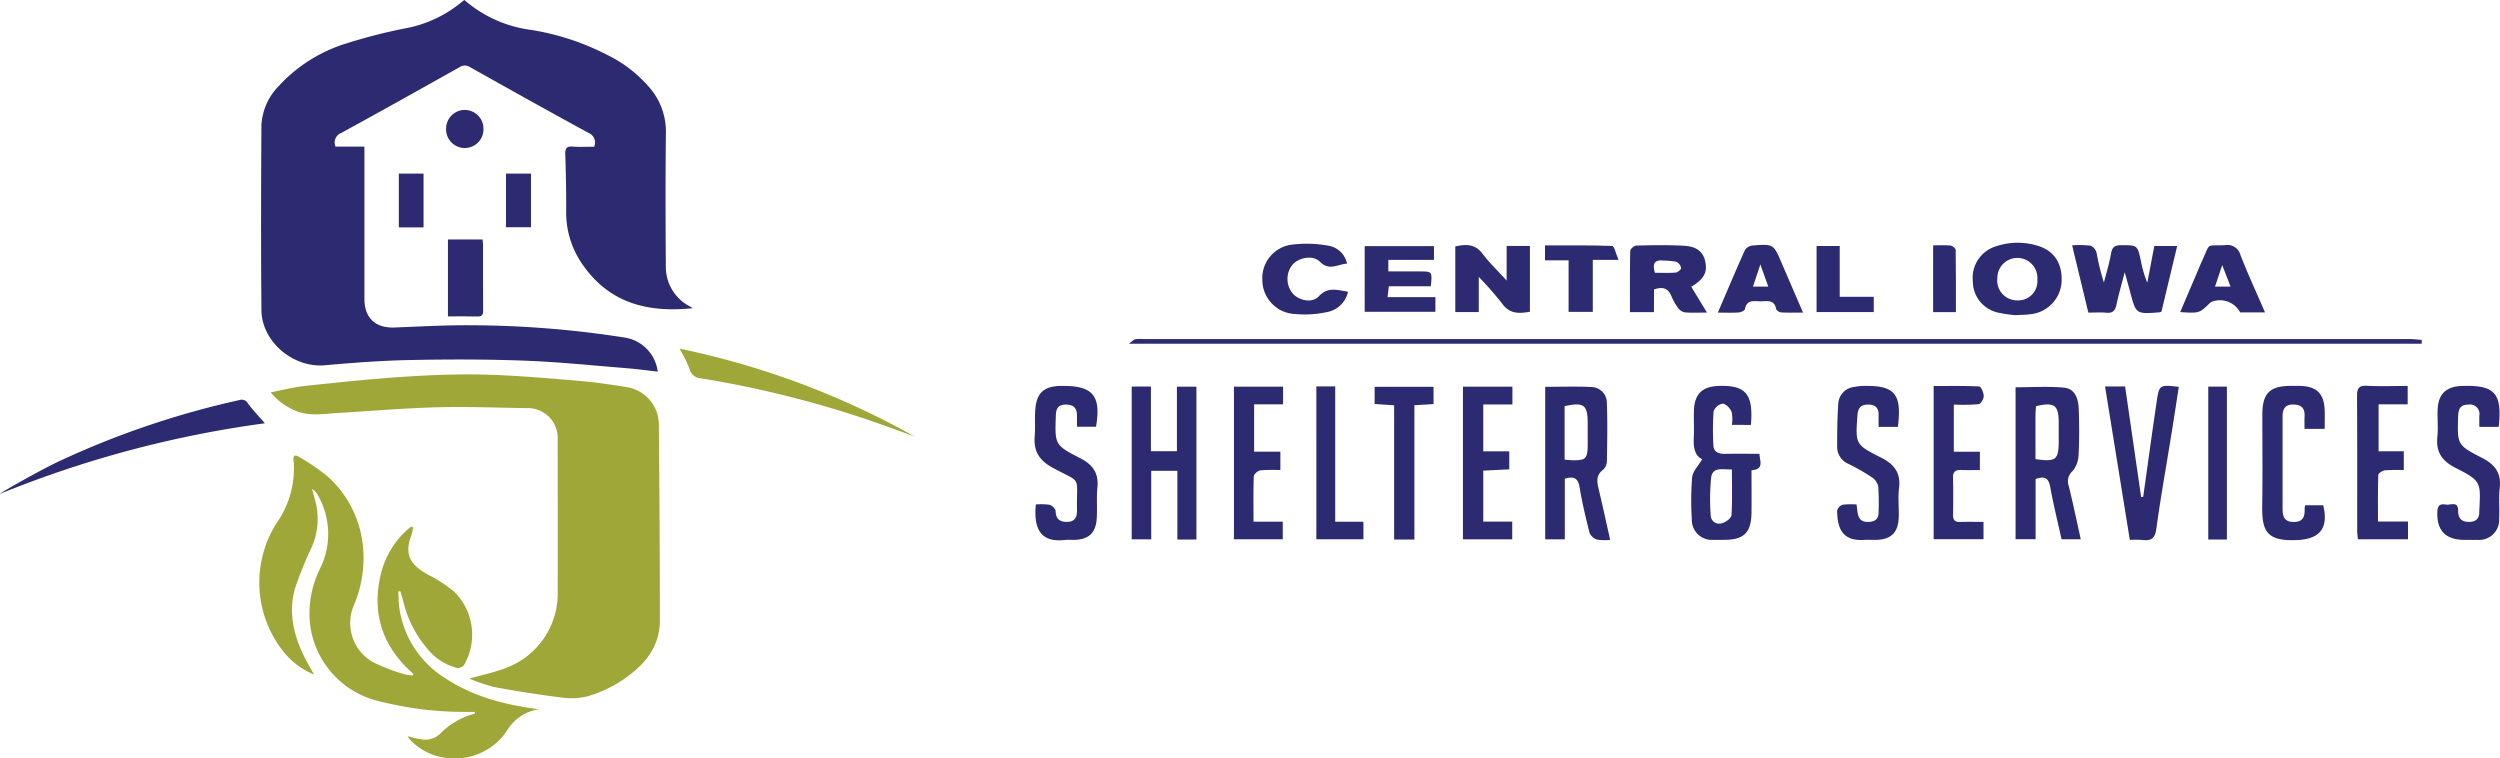 <svg xmlns="http://www.w3.org/2000/svg" id="Header_Logo" data-name="Header Logo" width="376.98" height="114.344" viewBox="0 0 376.98 114.344"><g id="Group_1268" data-name="Group 1268" transform="translate(170 -400)"><g id="Group_1267" data-name="Group 1267" transform="translate(-170 400)"><g id="Group_1265" data-name="Group 1265" transform="translate(39.367)"><path id="Path_1797" data-name="Path 1797" d="M2649.135,1247.946c-2.184-.783-4.361-1.589-6.555-2.345a156.784,156.784,0,0,0-25.6-6.4,1.858,1.858,0,0,1-1.746-1.443,19.766,19.766,0,0,0-1.514-3.042,123.521,123.521,0,0,1,35.414,13.23" transform="translate(-2550.63 -1182.147)" fill="#9ea738"></path><path id="Path_1798" data-name="Path 1798" d="M2440.522,1064.859a19.061,19.061,0,0,0,10.078,4.511,38.1,38.1,0,0,1,11.41,3.743,19.8,19.8,0,0,1,6.682,5.255,10.113,10.113,0,0,1,2.218,6.579c-.074,6.688-.056,13.379-.01,20.068a6.7,6.7,0,0,0,3.531,6c.157.094.317.184.542.315-6.6.691-12.353-.647-16.409-6.281a13.668,13.668,0,0,1-2.692-8.272c.024-2.888-.043-5.777-.133-8.664-.026-.875.19-1.223,1.121-1.15,1.061.083,2.133.02,3.233.02a1.558,1.558,0,0,0-.845-2.079c-5.981-3.259-11.924-6.584-17.865-9.915a1.414,1.414,0,0,0-1.586,0c-5.939,3.335-11.883,6.661-17.859,9.928a1.53,1.53,0,0,0-.843,2.044h4.356v1.241q0,10.863,0,21.726c0,2.868,1.657,4.423,4.521,4.316,3.794-.142,7.59-.364,11.383-.34a152.415,152.415,0,0,1,23.356,1.859,5.923,5.923,0,0,1,4.967,5.132c-1.582-.176-3.145-.392-4.713-.518-5.14-.41-10.277-.945-15.426-1.136-5.737-.212-11.489-.208-17.229-.092-4.278.086-8.556.407-12.82.789-4.752.425-9.523-3.523-9.567-8.317-.085-9.287-.058-18.575-.006-27.863a9.135,9.135,0,0,1,2.693-6.006,22.953,22.953,0,0,1,10.209-6.372,80.387,80.387,0,0,1,8.745-2.234,18.653,18.653,0,0,0,8.541-3.971c.119-.1.251-.19.419-.317" transform="translate(-2409.866 -1064.859)" fill="#2c2a70"></path></g><g id="Group_1266" data-name="Group 1266" transform="translate(0 16.63)"><path id="Path_1799" data-name="Path 1799" d="M2414.552,1250c1.8-.348,3.39-.778,5.012-.951,4.92-.524,9.845-1.052,14.781-1.382,4.1-.274,8.229-.445,12.339-.346,4.655.112,9.307.522,13.952.907,2.542.21,5.078.566,7.6.985a5.73,5.73,0,0,1,4.851,5.637c.083,9.866.159,19.732.15,29.6,0,3.3-1.67,5.869-4.207,7.881a19.146,19.146,0,0,1-6.781,3.528,10.614,10.614,0,0,1-4.052.128q-5-.63-9.955-1.558a26.686,26.686,0,0,1-3.724-1.259c1.984-.575,3.892-.965,5.671-1.675a11.967,11.967,0,0,0,7.646-11.386q.012-11.5-.009-22.989a4.5,4.5,0,0,0-4.687-4.743c-4.508-.06-9.022-.253-13.525-.127-5.079.142-10.148.58-15.222.879-2.026.119-4.058.491-6.046-.343a9.458,9.458,0,0,1-3.792-2.785" transform="translate(-2373.735 -1207.465)" fill="#9ea738"></path><path id="Path_1800" data-name="Path 1800" d="M2432.224,1319.746c-4.646-4.054-6.344-9.083-4.92-15.049a13.043,13.043,0,0,1,4.562-7.172l.3.124a6.844,6.844,0,0,1-.241,1.136c-1.309,3.331.282,4.734,2.531,6.017a20.086,20.086,0,0,1,3.955,2.583,9.121,9.121,0,0,1,1.61,10.7,1.16,1.16,0,0,1-1.574.657,8.578,8.578,0,0,1-4.255-2.946,17.072,17.072,0,0,1-3.453-6.8c-.158-.578-.323-1.154-.485-1.731l-.309.037c.051.865.028,1.742.163,2.594a14.979,14.979,0,0,0,6.981,10.538c4.317,2.833,9.156,4,14.012,4.635a6.835,6.835,0,0,0-4.651,3.027,9.343,9.343,0,0,1-8.6,4.362,8.868,8.868,0,0,1-6.135-2.8,3.24,3.24,0,0,1-.339-.541,11.344,11.344,0,0,0,2.643.553,3.346,3.346,0,0,0,2.106-.79,11.3,11.3,0,0,1,5.37-3.153c-.007-.086-.014-.172-.021-.258-.388,0-.777,0-1.166,0a52.673,52.673,0,0,1-13.833-1.756,13.586,13.586,0,0,1-9.933-13.031,15.331,15.331,0,0,1,1.561-6.75,11.729,11.729,0,0,0-.376-11.278,1.831,1.831,0,0,0-.8-.79c.215.8.463,1.588.637,2.395a10.5,10.5,0,0,1-.685,6.372,56.686,56.686,0,0,0-2.515,6.208c-1.113,3.932-.061,7.622,1.816,11.123.336.626.7,1.236,1.065,1.873a11.365,11.365,0,0,1-4.948-3.875,16.723,16.723,0,0,1-.684-19,14.291,14.291,0,0,0,2.525-9.56c-.091-.756.436-.64.807-.4a33.607,33.607,0,0,1,4.319,2.945,16.266,16.266,0,0,1,5.374,10.9,18.01,18.01,0,0,1-1.393,8.527,6.793,6.793,0,0,0,2.794,8.552,27.907,27.907,0,0,0,4.763,1.847,6.88,6.88,0,0,0,1.3.21l.133-.222" transform="translate(-2369.878 -1234.75)" fill="#9ea738"></path><path id="Path_1801" data-name="Path 1801" d="M2291.669,1268.861a131.126,131.126,0,0,1,27.1-9.184,1.057,1.057,0,0,1,1.278.5c.759,1.034,1.661,1.964,2.562,3a163.5,163.5,0,0,0-39.946,10.643c-.051-.091,5.9-3.5,9-4.962" transform="translate(-2282.666 -1215.979)" fill="#2c2a70"></path><path id="Path_1802" data-name="Path 1802" d="M2500.922,1181.525h5.218c.029.307.07.558.07.808.005,3.307-.012,6.612.016,9.917.006.669-.188.915-.879.893-1.452-.045-2.906-.013-4.426-.013Z" transform="translate(-2433.375 -1162.049)" fill="#2c2a70"></path><rect id="Rectangle_96" data-name="Rectangle 96" width="3.73" height="8.114" transform="translate(60.138 9.546)" fill="#2c2a70"></rect><rect id="Rectangle_97" data-name="Rectangle 97" width="3.768" height="8.088" transform="translate(76.299 9.547)" fill="#2c2a70"></rect><path id="Path_1803" data-name="Path 1803" d="M2505.65,1121.43a2.818,2.818,0,1,1-5.635-.031,2.818,2.818,0,1,1,5.635.031" transform="translate(-2432.748 -1118.594)" fill="#2c2a70"></path></g></g></g><g id="Group_1273" data-name="Group 1273" transform="translate(-2776.297 -1411.15)"><g id="Group_1269" data-name="Group 1269" transform="translate(2946.535 1462.264)"><path id="Path_1804" data-name="Path 1804" d="M3156.818,1478.63H2961.893c.5-.368.7-.62.937-.671a6.006,6.006,0,0,1,1.208-.03q95.49,0,190.98,0c.607,0,1.216.084,1.824.128-.008.188-.016.379-.023.568" transform="translate(-2961.893 -1477.914)" fill="#2c2a70"></path><path id="Path_1805" data-name="Path 1805" d="M3102.168,1515.961a7.327,7.327,0,0,1-1.95-.039,1.837,1.837,0,0,1-1.145-.973c-.588-2.288-1.13-4.6-1.519-6.927-.224-1.347-.826-1.707-2.228-1.287v9.147h-2.958v-23c2.352,0,4.655-.082,6.947.032a2.374,2.374,0,0,1,2.35,2.361c.117,2.906.06,5.821.011,8.732a1.914,1.914,0,0,1-.55,1.361c-1.252.923-.9,2.043-.627,3.222.563,2.39,1.087,4.788,1.668,7.367m-6.868-12.092c.486.04.78.081,1.076.087,2.109.046,2.384-.211,2.4-2.278.011-1.106,0-2.212,0-3.318,0-2.756-.566-3.19-3.481-2.559v8.068Z" transform="translate(-3029.603 -1485.668)" fill="#2c2a70"></path></g><g id="Group_1270" data-name="Group 1270" transform="translate(2946.949 1469.435)"><path id="Path_1806" data-name="Path 1806" d="M3239.805,1515.9v-22.907c2.442,0,4.893-.165,7.306.057,1.678.155,2.163,1.7,2.219,3.174.088,2.315.1,4.64-.02,6.952a4.034,4.034,0,0,1-.919,2.466,2.021,2.021,0,0,0-.562,2.232c.645,2.635,1.2,5.292,1.812,8.041h-2.9c-.573-2.6-1.223-5.222-1.707-7.875-.242-1.334-.806-1.721-2.207-1.206v9.065Zm3-12.075c3.076.45,3.5.1,3.507-2.634q0-1.436,0-2.87c-.011-2.651-.636-3.121-3.421-2.485-.027.416-.08.859-.081,1.3-.009,2.206,0,4.412,0,6.686" transform="translate(-3106.527 -1492.879)" fill="#2c2a70"></path><path id="Path_1807" data-name="Path 1807" d="M2972.514,1515.888h-2.872v-10.361h-3.94v10.331h-2.948v-23.037h2.9v9.753h3.919v-9.736h2.941Z" transform="translate(-2962.755 -1492.821)" fill="#2c2a70"></path></g><g id="Group_1271" data-name="Group 1271" transform="translate(2932.297 1469.335)"><path id="Path_1808" data-name="Path 1808" d="M3144.265,1498.5a5.61,5.61,0,0,0-.051-1.987c-.227-.529-.87-1.2-1.343-1.214a1.811,1.811,0,0,0-1.368,1.148,38.218,38.218,0,0,0-.028,5.133c.042,1.008.758,1.3,1.7,1.288,1.707-.03,3.415-.009,5.244-.009.039,1.116.753,2.336-1.2,2.48,0,2.163.021,4.276,0,6.388-.036,3.014-1.138,4.1-4.109,4.108-.555,0-1.111.016-1.664,0a3,3,0,0,1-3.227-3.074,44.135,44.135,0,0,1,.046-6.349c.1-.939.974-1.8,1.52-2.737-1.108-.49-1.344-1.74-1.274-3.189.067-1.358-.014-2.724.022-4.085.068-2.531,1.227-3.685,3.727-3.773,4.1-.144,5.262,1.222,4.869,5.876Zm0,6.719c-1.382.046-2.922-.469-3.138,1.265a33.384,33.384,0,0,0-.059,5.7,1.281,1.281,0,0,0,1.781,1.114c.539-.148,1.325-.751,1.352-1.19.136-2.241.063-4.493.063-6.888" transform="translate(-3039.105 -1492.616)" fill="#2c2a70"></path><path id="Path_1809" data-name="Path 1809" d="M2932.494,1510.512a9.077,9.077,0,0,1,2.052.043c.377.09.913.6.927.943.046,1.166.568,1.64,1.687,1.64,1.218,0,1.561-.714,1.54-1.767-.106-5.342.861-3.962-3.593-6.361-2.09-1.125-2.976-2.507-2.784-4.792.114-1.353-.018-2.727.093-4.082.2-2.433,1.272-3.406,3.68-3.5.151,0,.3,0,.453,0,4.545-.032,5.821,1.5,5.017,6.149h-2.87c0-.571,0-1.151,0-1.732-.008-1.138-.593-1.627-1.718-1.605s-1.437.612-1.471,1.647c-.143,4.376-.2,4.45,3.662,6.429,1.9.973,2.821,2.235,2.607,4.406-.153,1.55,0,3.128-.1,4.687-.133,2.184-1.226,3.183-3.374,3.229-.455.011-.915-.041-1.362.011-2.87.328-4.9-.662-4.452-5.344" transform="translate(-2932.297 -1492.625)" fill="#2c2a70"></path><path id="Path_1810" data-name="Path 1810" d="M3381.246,1498.795h-2.93c0-.59-.012-1.127,0-1.663a1.433,1.433,0,0,0-1.62-1.694c-1.2-.011-1.538.618-1.572,1.715-.133,4.3-.193,4.379,3.61,6.323,1.949,1,2.909,2.276,2.661,4.52-.171,1.547,0,3.128-.091,4.688a3.02,3.02,0,0,1-3.3,3.151c-.656.016-1.314,0-1.97,0-2.883-.009-4.209-1.5-4.038-4.374.06-1.006.632-1.053,1.308-.946s1.808-.553,1.813.861c0,1.1.4,1.721,1.564,1.75,1.05.023,1.626-.422,1.63-1.506,0-.05,0-.1,0-.152.23-4.4.285-4.513-3.612-6.507-2.043-1.044-2.945-2.391-2.71-4.659.139-1.349-.016-2.724.036-4.086.09-2.346,1.252-3.479,3.6-3.591h.152c4.873-.151,6,1.084,5.466,6.17" transform="translate(-3160.454 -1492.613)" fill="#2c2a70"></path><path id="Path_1811" data-name="Path 1811" d="M3193.043,1498.805h-2.911c0-.612-.02-1.152,0-1.691.054-1.14-.459-1.675-1.614-1.671-1.087.007-1.5.544-1.574,1.584-.309,4.361-.363,4.439,3.511,6.389,1.992,1,3.042,2.27,2.756,4.6-.177,1.442,0,2.924-.044,4.387-.068,2.349-1.149,3.4-3.466,3.443-.606.009-1.213-.029-1.816.006-3.458.2-3.958-2.067-4.012-4.4a1.276,1.276,0,0,1,.816-.9,10.226,10.226,0,0,1,2.114-.043c.206,1.306.048,2.739,1.886,2.628.905-.055,1.428-.439,1.434-1.38a37.7,37.7,0,0,0-.041-3.932,2.2,2.2,0,0,0-.916-1.385,31.066,31.066,0,0,0-3.537-2.035,2.772,2.772,0,0,1-1.748-2.6c0-2.165.016-4.334.168-6.491a2.671,2.671,0,0,1,2.414-2.529,7.8,7.8,0,0,1,1.194-.149c4.891-.135,6.005,1.106,5.384,6.167" transform="translate(-3062.852 -1492.621)" fill="#2c2a70"></path><path id="Path_1812" data-name="Path 1812" d="M3271.593,1515.838c-1.256-7.772-2.487-15.4-3.736-23.138h3.022c.811,5.584,1.615,11.132,2.418,16.678l.312-.03c.676-4.785,1.323-9.573,2.034-14.351.382-2.566.433-2.558,3.336-2.236-.376,2.415-.74,4.826-1.129,7.233-.762,4.722-1.611,9.435-2.261,14.173-.2,1.485-.805,1.862-2.128,1.681a15.637,15.637,0,0,0-1.868-.011" transform="translate(-3106.432 -1492.614)" fill="#2c2a70"></path><path id="Path_1813" data-name="Path 1813" d="M3326.544,1499.1H3323.5c0-.666-.03-1.258.007-1.848.07-1.182-.406-1.785-1.645-1.818-1.295-.035-1.672.667-1.672,1.792q0,6.889,0,13.775c0,1.136.109,2.133,1.656,2.141,1.531.008,1.716-.919,1.672-2.1a2.252,2.252,0,0,1,.083-.419h2.718c.829,3.471-.494,5.081-3.906,5.244-4.756.228-5.36-1.419-5.294-5.387.078-4.54.01-9.082.022-13.623.007-3.085,1.134-4.214,4.181-4.233.5,0,1.01-.013,1.513,0,2.482.071,3.6,1.152,3.7,3.606.037.9.007,1.8.007,2.864" transform="translate(-3131.995 -1492.619)" fill="#2c2a70"></path></g><g id="Group_1272" data-name="Group 1272" transform="translate(2962.365 1447.756)"><path id="Path_1814" data-name="Path 1814" d="M3354.531,1513.045v2.675h-7.556c-.033-.434-.1-.868-.1-1.3-.006-6.756.017-13.512-.025-20.269-.007-1.128.219-1.645,1.493-1.577,2,.108,4.018.029,6.141.029v2.775H3350.1v7.072h3.8v2.838a26,26,0,0,0-2.811.033c-.381.04-1.026.435-1.035.685-.079,2.3-.047,4.609-.047,7.043Z" transform="translate(-3177.494 -1471.009)" fill="#2c2a70"></path><path id="Path_1815" data-name="Path 1815" d="M3265.477,1452.569c-.495,1.91-.936,3.406-1.254,4.927-.189.9-.578,1.28-1.523,1.19-.845-.083-1.705-.018-2.712-.018-.8-3.338-1.6-6.627-2.442-10.143a15.022,15.022,0,0,1,2.79.051,1.636,1.636,0,0,1,.9,1.1,34.48,34.48,0,0,0,1.1,4.461c.373-1.475.824-2.938,1.089-4.434.171-.972.617-1.2,1.523-1.2,2.439,0,2.439-.037,2.97,2.4a16.154,16.154,0,0,0,.961,3.258c.344-1.811.689-3.624,1.053-5.534h3.45q-1.21,5.045-2.369,9.888a1.433,1.433,0,0,1-.269.106c-3.578.285-3.576.285-4.471-3.13-.223-.854-.466-1.7-.8-2.918" transform="translate(-3131.15 -1448.135)" fill="#2c2a70"></path><path id="Path_1816" data-name="Path 1816" d="M3217.169,1495.448v7.114h3.93v2.758c-.9,0-1.832.033-2.761-.008-.856-.038-1.316.2-1.29,1.173.051,1.865.033,3.732.008,5.6-.01.766.278,1.093,1.066,1.065,1.145-.041,2.292-.01,3.524-.01v2.612h-7.52v-23.1c2.279,0,4.583-.049,6.88.066.268.015.672.946.673,1.453,0,.425-.45,1.181-.772,1.22a31.134,31.134,0,0,1-3.738.059" transform="translate(-3108.617 -1471.047)" fill="#2c2a70"></path><path id="Path_1817" data-name="Path 1817" d="M3066.585,1515.883v-23.018h7.457v2.688h-4.393v7.062h3.919v2.718l-3.916.192v7.686h4.363v2.672Z" transform="translate(-3032.052 -1471.165)" fill="#2c2a70"></path><path id="Path_1818" data-name="Path 1818" d="M2997.75,1513.226h4.411v2.651h-7.36v-23.011h7.409v2.661h-4.366v7.135h3.957v2.78a23.693,23.693,0,0,0-3.014.043c-.379.049-.978.566-.99.889-.087,2.207-.046,4.42-.046,6.853" transform="translate(-2994.801 -1471.165)" fill="#2c2a70"></path><path id="Path_1819" data-name="Path 1819" d="M3071.934,1448.616h3.508v9.921c-1.6.278-3.048.38-4.2-1.247a49.627,49.627,0,0,0-3.512-4v5.293h-3.539v-9.9c1.532-.318,2.941-.448,4.1,1.1,1.018,1.355,2.263,2.538,3.64,4.054Z" transform="translate(-3030.812 -1448.135)" fill="#2c2a70"></path><path id="Path_1820" data-name="Path 1820" d="M3122.548,1458.617h-3.618c0-3.125-.025-6.182.043-9.239.006-.285.592-.791.92-.8,2.365-.058,4.735-.1,7.1.021,1.984.1,2.958.9,3.279,2.333.374,1.677-.167,2.713-2.1,3.851.74,1.218,1.485,2.44,2.374,3.9-1.273,0-2.308.057-3.33-.03a1.656,1.656,0,0,1-1.018-.65,9.3,9.3,0,0,1-1.033-1.837c-.489-1.141-1.283-1.444-2.608-.965Zm.147-5.935c1.068,0,2.109.054,3.138-.034.3-.025.832-.477.807-.675a1.309,1.309,0,0,0-.693-.946,10.843,10.843,0,0,0-1.914-.185c-1.285-.154-1.79.338-1.338,1.84" transform="translate(-3059.214 -1448.154)" fill="#2c2a70"></path><path id="Path_1821" data-name="Path 1821" d="M3232.768,1458.675a22.22,22.22,0,0,1-2.439-.363,4.83,4.83,0,0,1-3.921-4.734,4.961,4.961,0,0,1,3.595-5.317,10.19,10.19,0,0,1,6.254-.028c2.5.763,3.738,2.791,3.521,5.632a5.241,5.241,0,0,1-4.792,4.676c-.6.089-1.207.077-2.217.133m3.366-5.369a3.02,3.02,0,1,0-6.03-.2,3,3,0,0,0,3.088,3.341,2.883,2.883,0,0,0,2.942-3.138" transform="translate(-3114.989 -1447.756)" fill="#2c2a70"></path><path id="Path_1822" data-name="Path 1822" d="M3044.9,1515.944h-3.056V1495.7l-2.941-.2v-2.586h8.881v2.6c-.958.057-1.843.113-2.884.176Z" transform="translate(-3017.688 -1471.19)" fill="#2c2a70"></path><path id="Path_1823" data-name="Path 1823" d="M3039.349,1450.883v1.745c1.6,0,3.141,0,4.685,0,1.953,0,1.953,0,1.723,2.239h-6.329c-.07.591-.119,1.014-.192,1.64h7.214v2.209h-10.664v-9.9h10.445v2.068Z" transform="translate(-3016.069 -1448.305)" fill="#2c2a70"></path><path id="Path_1824" data-name="Path 1824" d="M3020.634,1492.772h2.846v20.411h4.252v2.639h-7.1Z" transform="translate(-3008.207 -1471.116)" fill="#2c2a70"></path><path id="Path_1825" data-name="Path 1825" d="M3016.628,1455.283a3.986,3.986,0,0,1-3.282,3.092,15.4,15.4,0,0,1-4.642.274,5.159,5.159,0,0,1-5-5.12,5.093,5.093,0,0,1,4.7-5.37,18.038,18.038,0,0,1,5.227.181,3.431,3.431,0,0,1,2.846,2.715c-1.418.07-2.672,1.152-4.1-.3-1.013-1.029-3.152-.646-4.12.45a3.439,3.439,0,0,0,.009,4.325c.94,1.09,2.954,1.534,3.943.458,1.361-1.483,2.762-.971,4.42-.7" transform="translate(-2999.422 -1447.902)" fill="#2c2a70"></path><path id="Path_1826" data-name="Path 1826" d="M3304.207,1458.635h-3.753a3.457,3.457,0,0,0-4.182-1.637,1.075,1.075,0,0,0-.374.22c-1.6,1.558-1.6,1.56-4.482,1.376.864-2.026,1.7-3.989,2.536-5.951.257-.6.5-1.209.773-1.8,1.293-2.84.522-2.19,3.433-2.341a2.032,2.032,0,0,1,2.348,1.5c1.108,2.845,2.395,5.62,3.7,8.636m-5.2-3.891-1.255-3.244c-.45,1.348-.748,2.238-1.084,3.244Z" transform="translate(-3148.726 -1448.138)" fill="#2c2a70"></path><path id="Path_1827" data-name="Path 1827" d="M3146.488,1458.628c1.412-3.289,2.713-6.385,4.092-9.445a1.583,1.583,0,0,1,1.152-.674c3.149-.249,3.147-.225,4.39,2.672,1.026,2.391,2.064,4.78,3.212,7.443-1.247,0-2.271.036-3.291-.024-.271-.016-.715-.292-.756-.508-.282-1.482-1.406-1.167-2.368-1.167s-2.077-.309-2.351,1.182c-.042.224-.6.474-.93.5-.949.068-1.908.024-3.149.024m7.6-3.929c-.382-1.069-.71-1.99-1.193-3.342-.458,1.379-.764,2.3-1.109,3.342Z" transform="translate(-3073.518 -1448.096)" fill="#2c2a70"></path><rect id="Rectangle_98" data-name="Rectangle 98" width="2.808" height="23.056" transform="translate(146.92 21.693)" fill="#2c2a70"></rect><path id="Path_1828" data-name="Path 1828" d="M3095.864,1450.831h-3.558v-2.25c3.423,0,6.784-.049,10.141.082.3.013.556,1.2.95,2.1h-3.886v7.842h-3.648Z" transform="translate(-3045.4 -1448.179)" fill="#2c2a70"></path><path id="Path_1829" data-name="Path 1829" d="M3177.434,1458.732v-9.967h3.49v7.666h5.133v2.3Z" transform="translate(-3089.577 -1448.28)" fill="#2c2a70"></path><path id="Path_1830" data-name="Path 1830" d="M3217.4,1458.62h-3.432v-10.073c.876,0,1.767-.056,2.641.032.284.029.753.428.758.662.051,3.1.033,6.208.033,9.379" transform="translate(-3108.534 -1448.157)" fill="#2c2a70"></path></g></g></svg>